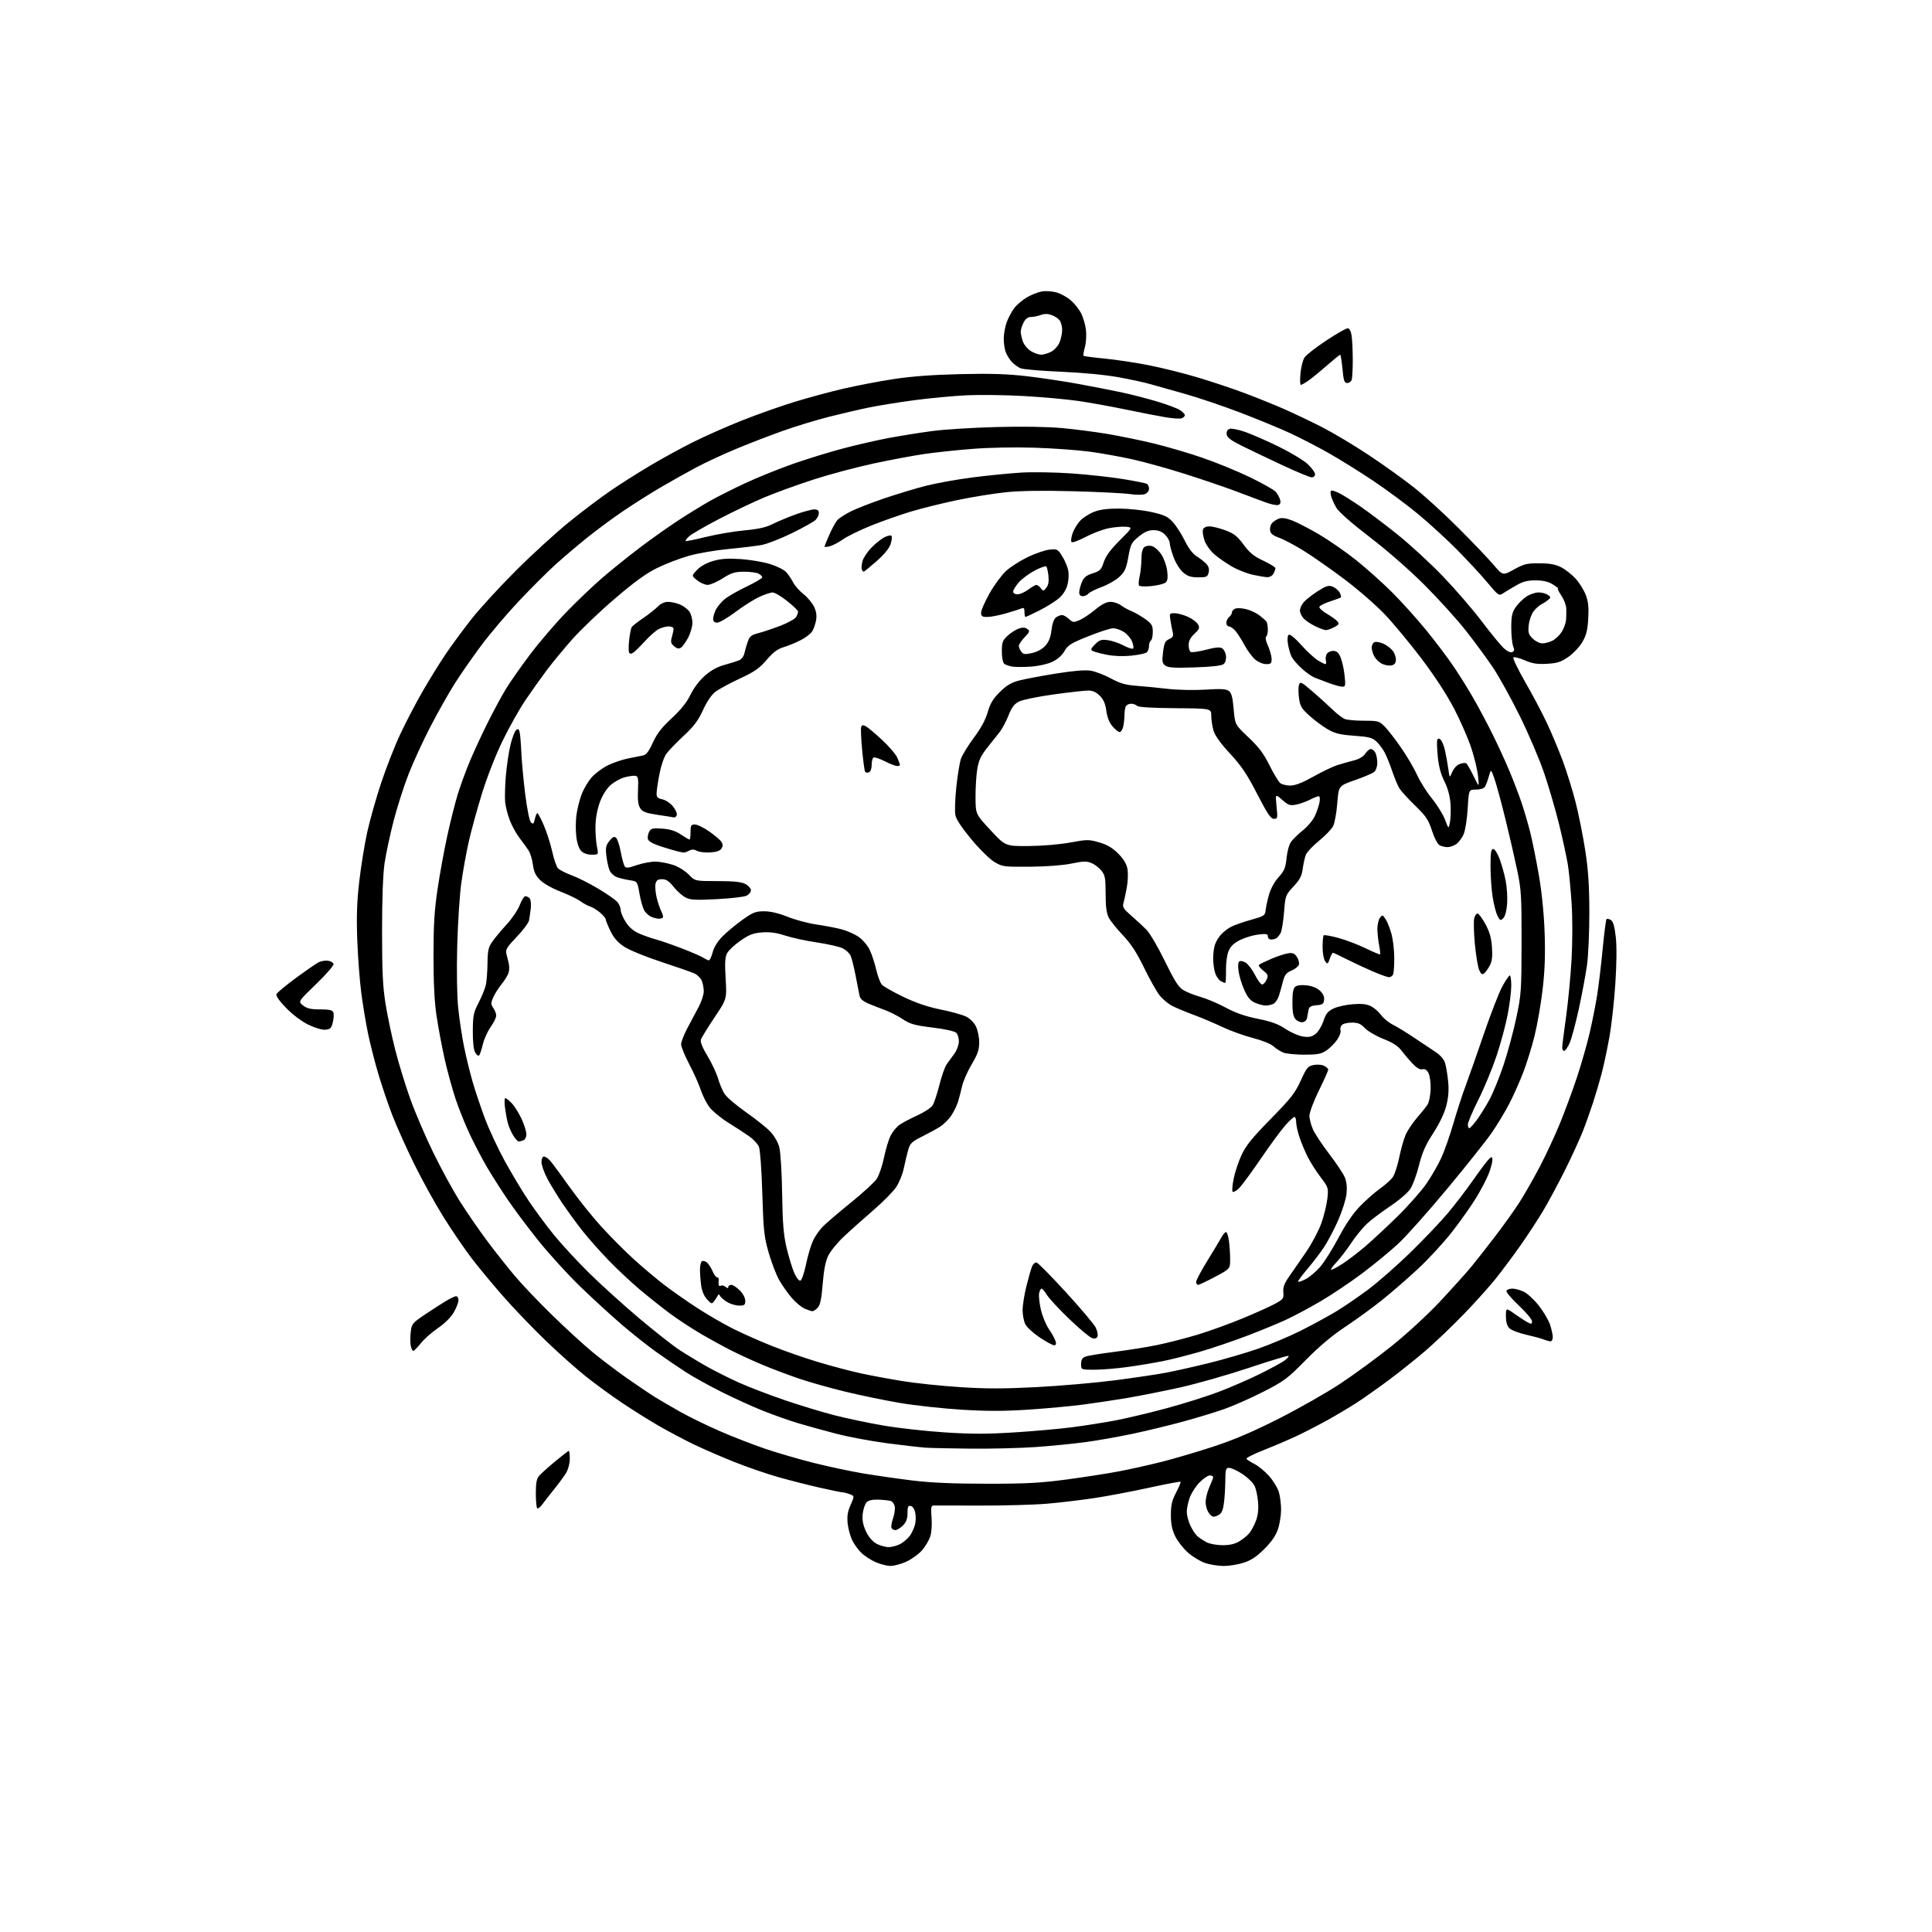 <?xml version="1.0" encoding="UTF-8" standalone="no"?>
<svg 
  version="1.1" 
  xmlns="http://www.w3.org/2000/svg" 
  xmlns:xlink="http://www.w3.org/1999/xlink" 
  xmlns:svg="http://www.w3.org/2000/svg"
  xmlns:rdf="http://www.w3.org/1999/02/22-rdf-syntax-ns#"
  xmlns:cc="http://creativecommons.org/ns#"
  xmlns:dc="http://purl.org/dc/elements/1.1/"
  viewBox="0 0 1024 1024"
  width="1024"
  height="1024"
>
<style>svg {background-color: white; }</style>"
<path stroke="none" fill="black" fill-rule="evenodd" d="M472.00,829.97C470.07,829.96 466.48,829.04 464.00,827.92C461.52,826.80 458.22,824.67 456.66,823.19C455.10,821.71 452.92,818.76 451.82,816.62C450.73,814.49 449.59,810.40 449.29,807.54C448.88,803.58 449.25,801.22 450.84,797.63C452.92,792.92 452.92,792.92 450.40,791.96C449.01,791.43 447.34,791.00 446.68,790.99C446.03,790.99 440.55,789.86 434.50,788.50C428.45,787.13 418.55,784.61 412.50,782.90C406.45,781.18 395.93,777.56 389.12,774.84C382.31,772.13 372.64,767.93 367.62,765.51C362.60,763.08 354.45,758.77 349.50,755.93C344.55,753.08 335.77,747.60 330.00,743.74C324.23,739.88 315.41,733.45 310.41,729.46C305.42,725.47 296.01,717.09 289.52,710.85C283.02,704.61 273.12,694.33 267.51,688.00C261.90,681.67 254.06,672.24 250.08,667.04C246.11,661.84 239.22,651.74 234.79,644.60C230.35,637.45 223.40,624.84 219.34,616.56C215.28,608.28 210.16,596.83 207.95,591.12C205.74,585.41 202.39,575.51 200.50,569.12C198.60,562.73 196.14,553.06 195.03,547.64C193.91,542.21 192.31,532.54 191.47,526.15C190.64,519.75 189.68,507.09 189.35,498.01C188.90,485.69 189.18,477.82 190.43,467.00C191.36,459.02 193.26,447.32 194.65,441.00C196.05,434.68 199.37,422.92 202.04,414.88C204.71,406.84 209.31,395.12 212.28,388.84C215.24,382.56 220.50,372.49 223.98,366.46C227.45,360.43 232.90,351.62 236.09,346.87C239.28,342.13 245.58,333.58 250.09,327.87C254.61,322.17 265.32,310.52 273.90,301.98C282.48,293.44 295.12,281.92 302.00,276.38C308.88,270.83 318.77,263.38 324.00,259.82C329.23,256.26 338.56,250.35 344.74,246.69C350.92,243.03 361.05,237.48 367.24,234.38C373.43,231.27 385.11,226.10 393.19,222.89C401.28,219.69 413.73,215.27 420.87,213.08C428.00,210.89 439.62,207.74 446.67,206.09C453.73,204.44 465.80,202.12 473.50,200.94C483.09,199.47 494.27,198.64 509.00,198.29C525.17,197.92 533.95,198.20 544.41,199.42C552.06,200.32 564.42,202.17 571.86,203.55C579.31,204.92 589.47,206.91 594.45,207.96C599.43,209.02 607.86,211.18 613.19,212.78C618.51,214.38 624.03,216.44 625.44,217.37C626.85,218.29 628.00,219.50 628.00,220.05C628.00,220.61 627.27,221.34 626.37,221.69C625.47,222.03 621.76,221.82 618.12,221.22C614.48,220.62 604.98,218.78 597.00,217.12C589.02,215.47 577.69,213.41 571.80,212.55C565.92,211.68 553.09,210.51 543.30,209.94C533.51,209.36 519.65,209.17 512.50,209.50C505.35,209.84 492.81,211.01 484.63,212.11C476.45,213.20 465.61,214.95 460.55,215.99C455.48,217.03 445.97,219.24 439.42,220.90C432.86,222.55 421.88,225.90 415.00,228.34C408.12,230.78 396.88,235.12 390.00,237.99C383.12,240.85 373.68,245.25 369.00,247.75C364.32,250.26 356.23,254.79 351.00,257.82C345.77,260.86 336.78,266.51 331.01,270.39C325.24,274.27 316.24,280.90 311.01,285.13C305.78,289.35 298.23,295.77 294.22,299.40C290.22,303.02 281.73,311.50 275.35,318.24C268.97,324.98 259.88,335.67 255.16,341.99C250.43,348.31 243.98,357.59 240.83,362.61C237.67,367.63 231.96,377.76 228.14,385.12C224.31,392.48 219.13,403.75 216.61,410.16C214.10,416.57 210.50,427.82 208.60,435.16C206.71,442.50 204.56,452.55 203.83,457.50C202.98,463.25 202.50,476.25 202.50,493.50C202.50,514.85 202.88,522.91 204.34,532.00C205.35,538.33 207.67,549.36 209.50,556.53C211.33,563.70 214.92,575.40 217.48,582.53C220.04,589.66 225.52,602.45 229.66,610.94C233.79,619.44 240.26,631.24 244.02,637.17C247.79,643.10 254.34,652.58 258.58,658.23C262.83,663.88 269.34,672.10 273.06,676.50C276.77,680.90 285.59,690.14 292.66,697.04C299.72,703.94 309.32,712.74 314.00,716.60C318.68,720.46 327.00,726.76 332.50,730.61C338.00,734.45 344.75,738.99 347.50,740.69C350.25,742.39 356.26,745.89 360.86,748.47C365.45,751.05 374.76,755.58 381.53,758.53C388.31,761.49 399.17,765.71 405.67,767.91C412.18,770.12 423.83,773.51 431.57,775.44C439.31,777.38 451.01,779.86 457.57,780.96C464.13,782.05 475.80,783.73 483.50,784.68C493.38,785.89 505.01,786.40 523.00,786.41C543.99,786.43 551.51,786.02 565.50,784.14C574.85,782.89 587.23,780.96 593.00,779.86C598.77,778.77 608.88,776.52 615.45,774.87C622.01,773.22 634.39,769.58 642.95,766.78C654.07,763.13 663.99,758.90 677.76,751.93C688.35,746.56 702.98,738.25 710.26,733.45C717.54,728.65 729.84,719.64 737.60,713.43C745.70,706.93 756.60,696.90 763.24,689.82C769.58,683.04 777.00,674.80 779.73,671.50C782.45,668.20 788.28,660.77 792.69,655.00C797.10,649.23 802.80,641.23 805.36,637.22C807.92,633.22 812.69,624.90 815.94,618.72C819.20,612.55 824.07,602.10 826.77,595.50C829.47,588.90 833.54,577.88 835.82,571.00C838.10,564.12 841.09,553.68 842.47,547.80C843.85,541.91 845.65,532.91 846.47,527.80C847.29,522.68 848.62,511.59 849.43,503.14C850.23,494.69 851.16,487.50 851.49,487.17C851.82,486.84 852.86,487.05 853.80,487.64C855.02,488.41 855.75,490.95 856.39,496.60C856.95,501.60 856.86,510.75 856.15,521.50C855.54,530.85 854.11,543.65 852.97,549.94C851.83,556.24 850.01,564.79 848.92,568.94C847.82,573.10 845.76,580.10 844.32,584.50C842.89,588.90 840.42,595.83 838.82,599.89C837.22,603.95 832.99,613.14 829.43,620.30C825.86,627.46 820.63,637.18 817.80,641.91C814.96,646.63 809.58,654.85 805.84,660.17C802.09,665.49 796.28,673.30 792.92,677.52C789.56,681.75 781.79,690.39 775.66,696.73C769.52,703.06 760.45,711.72 755.50,715.96C750.55,720.21 742.00,727.04 736.50,731.15C731.00,735.25 723.35,740.67 719.50,743.19C715.65,745.71 708.44,750.01 703.48,752.75C698.52,755.50 691.10,759.31 686.98,761.24C682.87,763.17 675.14,766.46 669.81,768.56C664.48,770.66 660.35,772.75 660.63,773.20C660.91,773.66 662.85,774.90 664.95,775.97C667.04,777.04 670.53,779.93 672.70,782.40C674.87,784.86 677.18,788.65 677.82,790.81C678.47,792.97 679.00,797.19 679.00,800.19C679.00,803.19 678.25,807.86 677.32,810.57C676.18,813.94 673.89,817.25 670.07,821.04C665.99,825.10 663.07,827.04 659.14,828.29C656.18,829.23 651.43,830.00 648.56,830.00C645.70,830.00 641.28,829.29 638.73,828.42C636.19,827.56 632.10,825.08 629.64,822.91C627.18,820.75 624.14,816.85 622.88,814.25C621.20,810.79 620.59,807.75 620.59,802.95C620.59,797.72 621.15,795.31 623.36,791.09C624.88,788.18 625.94,785.61 625.71,785.38C625.49,785.15 617.98,786.57 609.04,788.52C600.09,790.48 587.09,792.94 580.14,794.00C573.19,795.05 561.88,796.40 555.00,796.99C548.12,797.58 532.15,798.03 519.50,797.98C506.85,797.94 495.76,797.92 494.87,797.95C493.47,797.99 493.31,798.94 493.74,804.36C494.04,808.12 493.75,812.23 493.02,814.44C492.34,816.49 490.38,819.78 488.65,821.74C486.93,823.71 483.26,826.37 480.51,827.65C477.75,828.93 473.93,829.97 472.00,829.97zM471.00,819.99C472.93,819.99 475.94,819.12 477.70,818.04C479.45,816.97 481.61,815.00 482.48,813.67C483.35,812.34 484.46,809.89 484.93,808.24C485.41,806.58 485.49,803.72 485.11,801.87C484.70,799.86 483.73,798.38 482.71,798.18C481.32,797.91 481.00,798.62 481.00,801.97C481.00,805.01 480.36,806.73 478.55,808.55C477.20,809.90 475.38,811.00 474.51,811.00C473.65,811.00 472.73,810.44 472.48,809.75C472.23,809.06 472.62,806.78 473.36,804.67C474.09,802.57 474.49,799.77 474.24,798.46C473.99,797.14 473.04,795.83 472.14,795.55C471.24,795.26 468.34,794.95 465.70,794.85C462.49,794.73 460.38,795.19 459.34,796.23C458.48,797.09 457.55,799.80 457.28,802.25C456.92,805.43 457.36,808.02 458.82,811.32C460.08,814.18 462.13,816.72 464.18,817.97C466.01,819.08 469.07,819.99 471.00,819.99zM648.00,818.99C651.81,818.99 654.55,818.35 656.90,816.92C658.78,815.78 661.12,813.87 662.12,812.67C663.12,811.48 664.69,808.60 665.59,806.28C666.71,803.44 667.11,800.19 666.81,796.28C666.58,793.10 665.73,789.15 664.93,787.51C664.13,785.86 661.24,783.05 658.50,781.26C655.76,779.47 652.62,778.00 651.51,778.00C649.69,778.00 649.49,778.68 649.43,785.25C649.39,789.24 649.03,794.66 648.61,797.30C648.02,801.10 647.33,802.35 645.31,803.27C643.09,804.28 642.53,804.13 640.88,802.10C639.80,800.76 639.01,798.24 639.02,796.14C639.03,794.14 639.93,790.54 641.02,788.14C642.11,785.74 643.00,783.38 643.00,782.89C643.00,782.40 642.19,782.00 641.20,782.00C640.21,782.00 637.76,783.69 635.75,785.75C633.73,787.81 631.39,791.47 630.54,793.88C629.69,796.28 629.01,799.66 629.02,801.38C629.03,803.09 629.87,806.30 630.88,808.50C631.89,810.70 633.57,813.26 634.61,814.18C635.65,815.11 637.85,816.56 639.50,817.42C641.16,818.29 644.96,818.99 648.00,818.99zM287.47,797.31C286.36,798.85 285.12,799.79 284.72,799.39C284.32,798.99 284.00,795.42 284.00,791.44C284.00,786.00 284.43,783.73 285.75,782.21C286.71,781.10 290.52,777.68 294.22,774.60C297.92,771.52 301.18,769.00 301.47,769.00C301.76,769.00 302.00,770.91 302.00,773.25C301.99,775.71 301.16,778.86 300.02,780.73C298.94,782.51 296.12,786.34 293.77,789.23C291.42,792.13 288.59,795.76 287.47,797.31zM514.81,767.82C504.19,767.72 493.25,767.48 490.50,767.29C487.75,767.10 478.69,766.06 470.36,764.97C462.03,763.89 449.88,761.62 443.36,759.94C436.84,758.25 427.68,755.72 423.00,754.32C418.32,752.91 410.06,749.99 404.62,747.83C399.19,745.68 389.31,741.20 382.68,737.88C376.04,734.56 367.43,729.80 363.55,727.29C359.67,724.79 352.68,720.02 348.00,716.69C343.32,713.36 335.01,706.78 329.52,702.06C324.04,697.35 314.19,688.33 307.64,682.00C301.09,675.67 291.05,664.67 285.34,657.55C279.63,650.43 272.08,640.31 268.55,635.05C265.03,629.80 260.30,622.35 258.04,618.50C255.78,614.65 251.88,607.23 249.37,602.00C246.86,596.77 243.31,588.00 241.48,582.50C239.65,577.00 236.98,567.24 235.56,560.81C234.13,554.37 232.24,544.25 231.36,538.31C230.26,530.98 229.75,520.74 229.76,506.50C229.77,490.10 230.25,482.32 231.95,471.00C233.15,463.02 235.43,450.50 237.03,443.16C238.63,435.82 241.12,425.92 242.56,421.16C244.01,416.40 247.01,408.23 249.22,403.00C251.43,397.77 255.71,388.58 258.72,382.57C261.73,376.55 265.96,368.74 268.11,365.20C270.26,361.66 275.95,353.52 280.76,347.13C285.56,340.73 294.22,330.61 300.00,324.62C305.77,318.64 314.55,310.27 319.50,306.03C324.45,301.78 333.36,294.63 339.30,290.13C345.24,285.63 354.46,279.11 359.80,275.63C365.13,272.16 372.65,267.55 376.50,265.39C380.35,263.23 388.68,259.04 395.00,256.09C401.32,253.14 412.63,248.57 420.11,245.93C427.60,243.29 439.75,239.55 447.11,237.62C454.48,235.68 465.45,233.18 471.50,232.06C477.55,230.94 487.68,229.32 494.00,228.47C500.32,227.62 515.62,226.66 528.00,226.34C541.97,225.97 555.24,226.18 563.00,226.90C569.88,227.53 580.77,228.95 587.22,230.04C593.67,231.14 604.47,233.36 611.22,234.97C617.97,236.59 629.58,239.98 637.00,242.52C644.42,245.05 655.90,249.75 662.50,252.95C669.10,256.15 675.23,259.61 676.13,260.63C677.03,261.66 678.07,263.51 678.45,264.75C678.94,266.36 678.67,267.19 677.52,267.63C676.64,267.97 673.34,267.26 670.20,266.06C667.07,264.86 659.55,262.04 653.50,259.81C647.45,257.57 635.53,253.55 627.02,250.87C618.51,248.19 606.49,244.86 600.32,243.48C594.15,242.10 584.01,240.27 577.80,239.42C571.58,238.57 558.40,237.62 548.50,237.30C537.92,236.96 524.32,237.21 515.50,237.91C507.25,238.56 495.77,239.77 490.00,240.61C484.23,241.45 472.09,243.72 463.03,245.66C453.97,247.60 439.67,251.42 431.26,254.14C422.84,256.87 411.14,261.11 405.25,263.58C399.35,266.05 388.45,271.25 381.02,275.12C373.58,279.00 366.49,283.11 365.25,284.26C364.02,285.40 363.19,286.52 363.41,286.75C363.64,286.97 368.47,286.00 374.16,284.59C379.85,283.18 389.05,281.61 394.60,281.11C402.00,280.43 406.02,279.52 409.60,277.71C412.30,276.36 417.79,274.07 421.81,272.62C425.83,271.18 430.22,270.00 431.56,270.00C433.30,270.00 434.00,270.55 434.00,271.93C434.00,272.99 433.24,274.62 432.30,275.55C431.37,276.49 425.74,279.64 419.80,282.56C413.85,285.47 406.63,288.30 403.74,288.84C400.86,289.37 392.93,290.33 386.12,290.98C379.31,291.62 369.86,293.24 365.12,294.59C360.38,295.93 352.86,298.81 348.41,300.99C342.51,303.87 336.42,308.28 325.85,317.32C317.89,324.12 307.69,333.87 303.19,338.97C298.68,344.07 292.59,351.45 289.67,355.37C286.74,359.29 281.74,366.32 278.56,371.00C275.39,375.68 269.94,385.35 266.46,392.50C262.76,400.08 258.19,411.75 255.48,420.50C252.93,428.75 249.77,440.23 248.47,446.00C247.16,451.77 245.37,461.68 244.50,468.00C243.62,474.32 242.65,489.40 242.33,501.50C241.99,514.78 242.20,527.77 242.86,534.26C243.47,540.18 244.87,549.45 245.97,554.86C247.07,560.26 249.13,568.68 250.55,573.57C251.97,578.46 254.91,587.19 257.08,592.98C259.26,598.77 263.97,608.84 267.54,615.37C271.12,621.89 276.79,631.34 280.15,636.37C283.51,641.39 289.55,649.55 293.56,654.50C297.58,659.45 305.96,668.52 312.18,674.66C318.41,680.79 330.25,691.51 338.49,698.48C346.74,705.44 356.41,713.06 359.99,715.42C363.57,717.77 370.10,721.72 374.50,724.20C378.90,726.68 386.71,730.60 391.87,732.91C397.02,735.21 407.82,739.35 415.87,742.10C423.91,744.85 435.90,748.48 442.50,750.17C449.10,751.85 460.80,754.30 468.50,755.61C476.20,756.93 490.68,758.54 500.67,759.19C514.74,760.12 523.09,760.12 537.67,759.20C548.03,758.55 561.90,757.31 568.50,756.44C575.10,755.58 585.23,753.98 591.00,752.90C596.77,751.81 608.92,748.93 618.00,746.49C627.08,744.06 639.72,740.08 646.09,737.65C652.47,735.22 662.37,730.91 668.09,728.06C673.82,725.22 679.62,722.04 680.99,721.01C682.35,719.98 683.25,718.91 682.97,718.64C682.70,718.37 673.26,721.22 661.99,724.98C650.72,728.74 634.30,733.42 625.50,735.37C616.70,737.32 604.10,739.83 597.50,740.94C590.90,742.06 580.33,743.64 574.00,744.47C567.67,745.30 554.72,746.50 545.22,747.13C532.34,747.99 523.29,748.00 509.72,747.17C499.70,746.56 484.98,744.95 477.00,743.59C469.02,742.24 455.98,739.55 448.00,737.61C440.02,735.68 429.00,732.57 423.50,730.69C418.00,728.81 409.53,725.63 404.68,723.61C399.83,721.60 392.33,718.17 388.01,716.00C383.69,713.83 376.19,709.72 371.33,706.87C366.47,704.01 359.12,699.18 355.00,696.13C350.88,693.07 343.68,687.34 339.00,683.40C334.32,679.45 326.87,672.46 322.44,667.86C318.01,663.26 311.88,656.35 308.83,652.50C305.78,648.65 301.00,642.11 298.21,637.97C295.41,633.83 291.75,627.82 290.06,624.62C288.38,621.42 287.00,617.49 287.00,615.90C287.00,614.16 287.53,613.00 288.33,613.00C289.05,613.00 290.55,614.01 291.64,615.25C292.73,616.49 297.30,622.67 301.79,629.00C306.28,635.33 313.90,644.84 318.73,650.14C323.55,655.44 331.32,663.25 336.00,667.49C340.68,671.74 347.93,677.84 352.11,681.05C356.30,684.26 364.20,689.78 369.67,693.33C375.13,696.88 383.63,701.80 388.55,704.26C393.47,706.73 402.80,710.86 409.27,713.44C415.75,716.03 426.77,719.86 433.77,721.96C440.77,724.07 450.86,726.73 456.20,727.89C461.53,729.04 471.43,730.89 478.20,731.99C484.96,733.10 498.65,734.54 508.61,735.19C522.63,736.11 531.88,736.11 549.61,735.19C562.20,734.53 580.83,732.90 591.02,731.58C601.21,730.25 613.36,728.44 618.02,727.56C622.68,726.68 632.94,724.37 640.81,722.44C648.67,720.50 660.37,717.08 666.81,714.84C673.24,712.60 683.41,708.31 689.42,705.30C695.42,702.28 703.74,697.76 707.92,695.25C712.09,692.74 719.77,687.50 725.00,683.60C730.23,679.71 740.29,670.89 747.37,664.01C754.45,657.13 763.45,647.67 767.38,643.00C771.30,638.33 777.51,630.20 781.17,624.94C784.83,619.69 788.54,614.80 789.41,614.07C790.78,612.94 791.00,613.05 791.00,614.87C791.00,616.03 790.16,619.19 789.13,621.90C788.10,624.60 785.12,630.34 782.51,634.66C779.90,638.97 774.10,647.18 769.63,652.90C765.16,658.63 757.00,667.48 751.50,672.58C746.00,677.68 737.45,685.10 732.50,689.07C727.55,693.04 718.82,699.39 713.10,703.18C706.13,707.80 699.20,713.62 692.10,720.83C682.30,730.78 680.60,732.05 669.50,737.70C662.90,741.06 653.64,745.16 648.93,746.81C644.21,748.47 634.54,751.42 627.43,753.37C620.32,755.33 608.20,758.26 600.50,759.90C592.80,761.53 581.33,763.56 575.00,764.40C568.67,765.24 556.89,766.40 548.81,766.97C540.73,767.53 525.43,767.92 514.81,767.82zM580.25,725.98C573.00,726.00 573.00,726.00 573.00,722.98C573.00,720.78 573.61,719.71 575.25,719.06C576.49,718.56 583.35,717.43 590.50,716.53C597.65,715.64 608.00,713.99 613.50,712.85C619.00,711.72 628.59,709.26 634.80,707.38C641.02,705.50 651.82,701.59 658.80,698.69C665.79,695.80 673.52,692.30 676.00,690.93C680.16,688.62 680.48,688.16 680.19,684.91C679.96,682.20 680.69,680.25 683.37,676.45C685.28,673.73 689.31,667.90 692.32,663.50C695.32,659.10 698.93,652.29 700.33,648.36C701.73,644.44 703.16,638.59 703.52,635.36C704.15,629.63 704.07,629.38 700.00,624.00C697.71,620.98 694.69,616.26 693.28,613.52C691.88,610.78 689.90,606.10 688.87,603.12C687.84,600.13 687.00,596.41 687.00,594.84C687.00,593.28 686.59,592.00 686.08,592.00C685.58,592.00 683.35,594.07 681.12,596.60C678.89,599.13 673.02,607.13 668.08,614.39C663.13,621.64 657.94,628.65 656.54,629.96C655.15,631.27 653.69,632.03 653.31,631.64C652.93,631.26 653.18,628.14 653.87,624.72C654.55,621.30 656.44,615.65 658.04,612.17C660.34,607.21 663.66,603.10 673.44,593.13C684.18,582.21 686.40,579.36 689.41,572.77C692.59,565.78 693.20,565.05 696.34,564.46C698.30,564.10 700.70,564.31 701.89,564.94C703.05,565.56 704.00,566.48 704.00,566.97C704.00,567.47 701.75,572.47 699.00,578.10C696.22,583.77 694.01,589.70 694.02,591.41C694.03,593.11 694.90,596.39 695.95,598.71C697.00,601.02 700.89,606.87 704.58,611.71C708.28,616.54 711.96,622.07 712.76,623.99C713.73,626.30 714.05,629.26 713.69,632.72C713.39,635.60 711.39,641.94 709.25,646.80C707.11,651.66 703.72,658.08 701.73,661.07C699.74,664.05 695.83,669.18 693.05,672.46C690.27,675.73 688.00,678.78 688.00,679.23C688.00,679.67 689.75,679.15 691.89,678.05C694.03,676.96 697.58,673.97 699.78,671.40C701.98,668.83 706.36,661.85 709.52,655.88C713.32,648.71 717.16,643.09 720.88,639.27C723.97,636.10 728.71,631.92 731.42,630.00C734.13,628.08 737.16,625.38 738.16,624.00C739.16,622.62 740.70,617.94 741.59,613.58C742.49,609.22 744.01,603.80 744.99,601.53C745.96,599.26 748.64,595.22 750.95,592.56C753.25,589.90 755.80,586.71 756.61,585.47C757.43,584.21 758.16,580.54 758.26,577.19C758.35,573.79 757.85,570.09 757.11,568.70C756.21,567.03 755.19,566.40 753.91,566.73C752.66,567.06 750.93,566.08 748.76,563.81C746.97,561.93 744.32,558.82 742.87,556.90C740.99,554.40 738.28,552.64 733.29,550.68C729.46,549.18 725.05,546.61 723.48,544.98C721.20,542.60 719.78,542.00 716.44,542.00C714.10,542.00 711.74,542.61 711.11,543.37C710.48,544.13 710.21,545.39 710.51,546.18C710.82,546.97 710.03,549.15 708.76,551.03C707.49,552.91 704.93,555.48 703.08,556.73C700.24,558.64 698.38,559.00 691.42,559.00C686.86,559.00 681.86,558.52 680.32,557.94C678.77,557.35 676.38,555.85 675.00,554.60C673.53,553.27 668.99,551.43 664.00,550.14C659.33,548.93 652.12,546.34 648.00,544.38C643.88,542.42 637.03,539.52 632.78,537.94C628.54,536.37 623.33,534.19 621.20,533.10C619.08,532.02 616.03,529.42 614.43,527.32C612.83,525.22 609.14,518.62 606.24,512.64C602.38,504.71 599.38,500.13 595.10,495.64C591.89,492.26 588.52,488.06 587.63,486.30C586.47,484.02 586.00,480.40 586.00,473.68C586.00,465.54 585.71,463.90 583.83,461.51C582.64,460.00 580.26,458.17 578.55,457.45C575.93,456.36 574.21,456.40 567.96,457.70C563.47,458.63 554.73,459.30 546.00,459.38C532.09,459.49 531.32,459.39 527.12,456.91C524.67,455.46 519.29,450.19 514.89,444.91C509.75,438.74 506.81,434.29 506.36,432.00C505.99,430.07 506.21,423.42 506.86,417.21C507.51,411.00 508.62,404.24 509.32,402.19C510.03,400.14 513.12,395.09 516.19,390.98C519.90,386.02 522.35,381.48 523.49,377.51C524.79,372.93 526.29,370.42 529.86,366.86C533.38,363.34 535.86,361.84 540.01,360.73C543.03,359.93 551.83,358.26 559.57,357.02C568.92,355.52 575.13,355.00 578.07,355.48C580.51,355.87 585.29,357.70 588.70,359.54C593.54,362.17 596.49,363.03 602.20,363.47C606.21,363.77 613.77,364.51 618.98,365.11C624.33,365.72 633.04,365.90 638.98,365.52C647.15,365.00 649.91,365.16 651.33,366.22C652.72,367.26 653.33,369.57 653.87,375.83C654.58,384.08 654.58,384.08 661.70,390.79C667.15,395.93 669.75,399.38 672.82,405.56C675.02,409.99 677.60,414.25 678.54,415.04C679.49,415.82 681.98,416.41 684.09,416.36C686.68,416.29 690.60,414.74 696.18,411.58C700.73,409.00 706.49,406.26 708.97,405.48C711.46,404.71 715.41,403.59 717.75,403.00C720.37,402.34 722.63,400.97 723.62,399.46C724.50,398.11 725.84,397.00 726.58,397.00C727.32,397.00 728.40,397.87 728.96,398.93C729.53,400.00 730.00,402.42 730.00,404.31C730.00,406.28 729.30,408.34 728.36,409.13C727.46,409.88 722.85,411.85 718.11,413.50C709.50,416.50 709.50,416.50 708.79,425.72C708.40,430.79 707.40,436.26 706.57,437.87C705.74,439.48 702.38,442.98 699.10,445.65C695.83,448.32 692.70,451.62 692.15,453.00C691.60,454.38 690.85,457.70 690.49,460.38C689.97,464.26 688.96,466.21 685.56,469.88C681.36,474.41 681.26,474.67 680.57,483.44C680.18,488.36 679.38,493.31 678.78,494.44C678.19,495.57 677.21,496.83 676.60,497.23C676.00,497.64 674.71,497.98 673.75,497.98C672.79,497.99 672.00,497.26 672.00,496.36C672.00,494.98 671.21,494.82 666.94,495.32C664.16,495.65 659.81,496.95 657.29,498.21C654.04,499.83 652.26,501.52 651.20,504.00C650.32,506.06 649.74,510.27 649.80,514.25C649.85,517.96 649.67,521.00 649.38,521.00C649.10,521.00 648.05,520.56 647.04,520.02C646.03,519.48 644.71,517.62 644.11,515.87C643.50,514.13 643.00,510.55 643.00,507.92C643.00,505.28 643.48,501.86 644.07,500.32C644.65,498.77 646.12,496.44 647.32,495.15C648.52,493.87 650.85,492.10 652.50,491.22C654.15,490.35 658.88,488.69 663.00,487.54C670.03,485.57 670.52,485.25 670.80,482.47C670.96,480.84 671.77,477.12 672.59,474.21C673.49,471.03 675.51,467.33 677.67,464.94C680.72,461.57 681.36,460.02 681.91,454.72C682.29,450.99 683.32,447.45 684.45,445.95C685.50,444.57 688.31,441.88 690.70,439.97C693.09,438.06 695.89,434.70 696.91,432.50C697.94,430.30 699.04,427.04 699.37,425.25C699.71,423.33 699.53,422.00 698.94,422.00C698.38,422.00 696.23,422.86 694.16,423.92C692.10,424.97 688.80,426.13 686.84,426.50C683.74,427.08 682.77,426.74 679.59,423.95C675.92,420.72 675.92,420.72 676.60,427.36C677.24,433.64 677.16,434.00 675.20,434.00C673.54,434.00 671.74,431.33 666.34,420.83C660.94,410.34 658.02,405.99 651.98,399.48C647.03,394.13 643.99,389.92 643.20,387.29C642.54,385.08 642.00,381.52 642.00,379.38C642.00,375.50 642.00,375.50 622.90,375.36C610.47,375.26 603.43,374.83 602.71,374.11C602.10,373.50 600.61,373.00 599.41,373.00C598.20,373.00 596.94,373.71 596.61,374.58C596.27,375.45 596.00,377.42 596.00,378.96C596.00,380.49 595.72,383.16 595.38,384.88C595.03,386.59 594.17,388.00 593.46,388.00C592.76,388.00 591.03,386.63 589.62,384.96C587.95,382.98 586.82,380.10 586.37,376.72C585.87,372.97 584.91,370.76 582.92,368.76C580.99,366.84 579.13,366.00 576.78,366.00C574.93,366.00 566.68,366.93 558.46,368.06C550.23,369.19 541.99,370.88 540.15,371.81C537.57,373.11 536.26,374.84 534.49,379.30C533.22,382.48 531.13,386.40 529.84,388.00C528.55,389.61 525.57,393.36 523.22,396.35C519.88,400.58 518.72,403.07 517.97,407.64C517.44,410.86 517.03,417.55 517.05,422.50C517.09,431.50 517.09,431.50 524.99,440.00C532.88,448.50 532.88,448.50 545.19,448.42C552.28,448.37 561.60,447.58 567.15,446.57C576.26,444.90 577.13,444.89 582.62,446.49C586.82,447.71 589.62,449.36 592.64,452.38C595.52,455.25 597.06,457.81 597.57,460.53C597.99,462.74 597.83,467.16 597.21,470.50C596.60,473.80 595.80,477.54 595.42,478.81C594.85,480.73 595.57,481.84 599.57,485.31C602.23,487.62 605.86,490.96 607.63,492.75C609.41,494.53 613.80,502.02 617.39,509.39C622.57,520.00 624.61,523.21 627.21,524.78C629.02,525.88 633.20,527.53 636.50,528.46C639.80,529.39 645.75,531.93 649.73,534.09C654.79,536.85 659.85,538.61 666.59,539.97C673.85,541.43 677.48,542.75 681.36,545.35C684.19,547.25 688.36,549.06 690.63,549.39C693.85,549.85 695.31,549.55 697.30,547.98C698.70,546.88 700.57,543.81 701.45,541.16C702.73,537.29 703.77,536.00 706.77,534.54C708.82,533.55 713.45,532.52 717.07,532.25C721.91,531.89 724.45,532.18 726.74,533.36C728.44,534.25 730.82,536.34 732.01,538.01C733.20,539.68 736.04,542.00 738.33,543.16C740.63,544.32 745.65,547.39 749.50,549.99C753.35,552.58 758.39,555.94 760.71,557.46C763.36,559.19 765.28,561.38 765.90,563.36C766.44,565.09 767.18,569.46 767.54,573.09C768.01,577.78 767.73,581.51 766.57,586.05C765.53,590.08 762.98,595.44 759.61,600.64C755.52,606.95 753.77,610.92 752.08,617.68C750.88,622.53 748.81,628.14 747.49,630.15C746.16,632.20 741.43,636.25 736.80,639.33C732.23,642.37 726.67,646.57 724.43,648.68C722.20,650.78 718.42,655.42 716.05,659.00C713.67,662.58 710.12,667.19 708.16,669.25C706.20,671.31 705.06,673.00 705.63,673.00C706.19,673.00 708.87,671.57 711.58,669.81C714.29,668.06 719.42,664.16 723.00,661.14C726.58,658.13 734.38,650.90 740.34,645.08C746.30,639.26 753.41,631.21 756.15,627.20C758.89,623.18 762.46,616.93 764.09,613.30C765.72,609.67 768.57,601.48 770.43,595.10C772.28,588.72 775.23,579.67 776.99,575.00C778.74,570.33 783.09,557.95 786.65,547.50C790.22,537.05 794.56,525.92 796.30,522.75C798.04,519.59 799.81,517.00 800.23,517.00C800.65,517.00 801.00,519.46 801.00,522.46C801.00,525.47 800.13,532.42 799.07,537.91C798.00,543.39 795.34,553.24 793.15,559.79C790.96,566.33 786.66,576.70 783.59,582.83C780.51,588.95 778.00,594.87 778.00,595.98C778.00,597.09 778.34,597.99 778.75,597.97C779.16,597.95 780.92,596.04 782.65,593.72C784.38,591.40 787.40,586.58 789.35,583.00C791.31,579.42 794.71,571.10 796.91,564.50C799.11,557.90 802.15,546.65 803.66,539.50C806.28,527.18 806.43,525.09 806.46,499.50C806.50,475.12 806.28,471.43 804.20,461.50C802.94,455.45 800.15,443.30 797.99,434.50C795.84,425.70 793.22,416.02 792.17,413.00C790.26,407.50 790.26,407.50 789.13,411.50C788.51,413.70 787.57,416.18 787.04,417.00C786.46,417.90 784.55,418.50 782.29,418.50C778.50,418.50 778.50,418.50 777.91,428.50C777.59,434.02 776.63,440.12 775.77,442.12C774.91,444.11 773.16,446.47 771.88,447.37C770.60,448.27 768.50,449.00 767.21,449.00C765.92,449.00 764.04,448.55 763.02,448.01C761.96,447.44 760.23,444.12 758.97,440.26C757.08,434.46 755.82,432.58 750.06,427.00C746.37,423.43 742.62,419.31 741.72,417.86C740.83,416.40 739.14,412.38 737.98,408.93C736.81,405.47 735.03,401.04 734.03,399.07C733.02,397.11 731.02,394.40 729.58,393.06C727.35,390.98 725.62,390.53 717.74,389.96C710.29,389.42 707.58,388.76 703.78,386.58C701.19,385.09 696.85,381.87 694.13,379.42C689.85,375.58 689.09,374.32 688.51,370.05C688.13,367.34 688.13,364.18 688.49,363.03C689.11,361.09 689.61,361.33 695.33,366.20C698.72,369.10 703.52,373.44 706.00,375.84C708.48,378.25 711.54,380.62 712.82,381.11C714.09,381.60 718.67,382.00 722.99,382.00C730.41,382.00 731.02,382.17 733.88,385.04C735.55,386.71 739.47,391.77 742.60,396.29C745.72,400.80 749.55,407.32 751.10,410.76C752.65,414.20 756.20,419.83 758.98,423.26C761.76,426.69 764.88,431.75 765.92,434.50C767.80,439.50 767.80,439.50 768.53,435.65C768.93,433.54 769.04,429.03 768.76,425.63C768.45,421.69 767.28,417.51 765.54,414.07C763.69,410.43 762.57,406.23 762.06,401.09C761.65,396.92 761.52,392.93 761.77,392.22C762.11,391.30 762.59,391.24 763.53,392.02C764.24,392.62 765.30,395.21 765.88,397.80C766.46,400.38 767.25,404.75 767.63,407.50C768.33,412.50 768.33,412.50 769.68,409.22C770.44,407.36 772.15,405.52 773.60,404.96C775.01,404.43 776.58,404.24 777.09,404.56C777.60,404.87 779.37,407.91 781.02,411.31C784.03,417.50 784.03,417.50 783.41,411.50C783.08,408.20 781.47,401.46 779.84,396.52C778.22,391.59 774.16,382.28 770.83,375.84C767.05,368.52 760.61,358.59 753.64,349.37C747.51,341.25 738.68,330.59 734.02,325.68C729.35,320.77 719.68,312.35 712.52,306.98C705.36,301.60 695.67,294.83 691.00,291.93C686.33,289.02 680.48,285.92 678.00,285.03C674.71,283.85 673.41,282.81 673.17,281.15C672.99,279.91 673.43,278.19 674.13,277.34C674.84,276.49 676.46,275.40 677.74,274.91C679.35,274.30 681.50,274.58 684.85,275.85C687.48,276.85 693.98,280.22 699.28,283.34C704.58,286.47 713.33,292.53 718.71,296.83C724.09,301.13 732.62,308.74 737.66,313.76C742.70,318.77 750.96,327.94 756.01,334.13C761.07,340.31 767.77,349.23 770.91,353.94C774.05,358.65 778.68,366.10 781.18,370.50C783.69,374.90 788.00,383.00 790.75,388.50C793.50,394.00 797.56,402.77 799.76,408.00C801.96,413.23 804.91,420.88 806.31,425.00C807.71,429.12 809.81,436.26 810.98,440.85C812.14,445.45 814.23,455.80 815.62,463.85C817.23,473.19 818.34,484.30 818.69,494.50C819.09,505.99 818.79,514.41 817.63,524.34C816.74,531.95 814.85,542.93 813.42,548.73C812.00,554.53 809.29,563.32 807.40,568.26C805.51,573.21 802.14,580.76 799.92,585.04C797.69,589.32 793.53,596.21 790.68,600.35C787.83,604.48 777.28,617.76 767.22,629.86C757.17,641.95 745.49,655.08 741.27,659.02C737.05,662.97 728.39,670.10 722.04,674.87C715.70,679.64 705.62,686.39 699.66,689.87C693.70,693.35 685.37,697.78 681.16,699.71C676.95,701.64 667.65,705.45 660.50,708.17C653.35,710.89 642.33,714.61 636.00,716.45C629.67,718.28 620.90,720.51 616.50,721.39C612.10,722.28 603.77,723.67 598.00,724.48C592.23,725.30 584.24,725.97 580.25,725.98zM219.03,716.00C218.59,716.00 217.99,714.76 217.70,713.25C217.41,711.74 217.40,708.47 217.70,705.98C218.19,701.73 218.60,701.21 224.86,696.98C228.51,694.52 233.53,691.27 236.00,689.77C238.47,688.26 241.06,687.03 241.75,687.02C242.44,687.01 243.00,687.97 243.00,689.16C243.00,690.35 241.86,693.27 240.47,695.65C238.94,698.25 235.61,701.55 232.08,703.94C228.87,706.13 224.80,709.73 223.03,711.96C221.27,714.18 219.47,716.00 219.03,716.00zM558.68,713.00C557.88,713.00 554.46,711.15 551.09,708.90C547.71,706.64 544.28,703.52 543.47,701.95C542.66,700.38 542.00,697.01 542.00,694.47C542.00,691.92 542.91,686.16 544.02,681.67C545.14,677.17 546.49,672.46 547.03,671.18C547.58,669.90 548.66,669.00 549.44,669.18C550.22,669.36 557.24,676.48 565.04,685.00C572.85,693.52 579.92,701.92 580.76,703.66C581.60,705.40 582.02,707.50 581.70,708.33C581.32,709.32 580.37,709.65 578.93,709.27C577.72,708.96 572.30,704.44 566.88,699.24C561.46,694.04 556.09,688.26 554.93,686.39C553.78,684.53 552.48,683.00 552.04,683.00C551.59,683.00 551.02,684.13 550.75,685.51C550.49,686.89 550.91,690.78 551.69,694.16C552.47,697.54 554.37,702.14 555.92,704.40C557.46,706.65 559.04,709.51 559.43,710.75C559.94,712.37 559.73,713.00 558.68,713.00zM821.75,710.94C821.06,710.90 819.42,710.44 818.11,709.92C816.79,709.39 812.58,708.25 808.75,707.38C804.93,706.51 800.98,704.98 799.98,703.98C798.76,702.76 798.17,700.68 798.17,697.64C798.17,693.12 798.17,693.12 802.83,696.43C805.40,698.25 808.51,700.26 809.75,700.90C811.68,701.90 812.00,701.82 812.00,700.29C812.00,699.31 808.80,695.50 804.89,691.83C800.96,688.14 798.08,684.68 798.45,684.08C798.82,683.49 800.26,683.00 801.66,683.00C803.05,683.00 805.74,683.73 807.61,684.62C809.49,685.51 813.04,688.78 815.50,691.87C817.96,694.97 820.65,699.49 821.49,701.93C822.32,704.36 823.00,707.40 823.00,708.68C823.00,709.96 822.44,710.97 821.75,710.94zM430.60,694.96C429.99,694.94 428.12,694.32 426.44,693.59C424.75,692.85 421.68,690.28 419.62,687.88C417.56,685.47 414.58,681.25 413.01,678.50C411.44,675.75 408.93,669.23 407.43,664.00C404.98,655.45 404.64,652.30 404.04,632.50C403.65,619.72 402.89,609.36 402.23,607.78C401.59,606.29 399.30,603.81 397.12,602.28C394.95,600.75 389.92,597.48 385.94,595.00C381.97,592.52 377.46,588.78 375.91,586.68C374.37,584.58 372.35,580.53 371.42,577.68C370.49,574.83 367.77,568.74 365.37,564.15C362.97,559.56 361.00,554.78 361.00,553.52C361.00,552.27 362.51,548.37 364.36,544.87C366.20,541.37 368.90,536.29 370.36,533.58C371.81,530.87 373.00,527.18 373.00,525.38C373.00,523.57 372.50,521.00 371.89,519.66C371.28,518.32 369.59,516.67 368.14,515.99C366.69,515.31 358.75,512.54 350.50,509.83C341.92,507.01 333.45,503.53 330.72,501.70C327.29,499.41 325.24,497.03 323.47,493.31C322.11,490.46 321.00,487.69 321.00,487.15C321.00,486.62 319.65,485.04 318.01,483.66C316.36,482.27 314.00,480.83 312.76,480.45C311.51,480.08 309.15,478.79 307.50,477.59C305.85,476.39 301.12,474.12 297.00,472.53C292.74,470.90 288.12,468.28 286.31,466.48C283.88,464.07 282.95,462.09 282.44,458.23C282.07,455.43 281.03,452.05 280.13,450.71C279.23,449.37 277.05,446.36 275.28,444.03C273.51,441.70 271.20,437.47 270.15,434.64C269.09,431.82 268.02,427.63 267.76,425.34C267.50,423.05 267.65,416.75 268.10,411.34C268.56,405.93 269.66,398.48 270.56,394.79C271.46,391.10 272.81,387.57 273.56,386.95C274.63,386.06 275.03,386.32 275.44,388.16C275.73,389.45 276.13,394.32 276.33,399.00C276.53,403.68 277.46,413.57 278.38,421.00C279.38,428.98 280.62,435.05 281.43,435.86C282.58,437.01 282.90,436.74 283.48,434.11C283.85,432.40 284.46,431.00 284.83,431.01C285.20,431.02 286.75,433.96 288.28,437.54C289.82,441.13 291.79,447.31 292.67,451.28C293.54,455.25 294.90,459.24 295.68,460.13C296.46,461.03 299.70,462.72 302.87,463.87C306.05,465.03 312.44,468.24 317.07,471.01C321.71,473.77 326.29,476.98 327.25,478.13C328.21,479.28 329.00,481.21 329.00,482.41C329.00,483.61 330.21,486.47 331.70,488.76C333.54,491.61 335.84,493.54 338.95,494.87C341.45,495.94 345.41,497.32 347.75,497.94C350.08,498.57 356.16,500.67 361.25,502.62C366.34,504.57 371.50,506.80 372.71,507.58C373.93,508.36 375.30,509.00 375.76,509.00C376.21,509.00 377.11,507.05 377.74,504.67C378.48,501.91 380.42,498.82 383.06,496.18C385.34,493.90 390.05,490.00 393.53,487.51C399.07,483.56 400.50,483.00 405.01,483.00C408.37,483.00 412.70,484.01 417.43,485.91C421.42,487.51 428.25,489.34 432.60,489.98C436.94,490.62 442.91,491.75 445.85,492.50C448.78,493.25 452.93,495.07 455.06,496.54C457.19,498.02 459.83,501.09 460.92,503.36C462.02,505.64 463.58,510.36 464.39,513.85C465.21,517.34 466.57,520.97 467.43,521.92C468.29,522.87 473.41,525.77 478.80,528.36C485.50,531.57 491.76,533.69 498.53,535.06C503.99,536.15 510.04,537.83 511.98,538.78C514.03,539.78 516.23,541.96 517.25,544.00C518.21,545.92 519.00,549.72 519.00,552.44C519.00,556.41 518.22,558.70 515.03,564.07C512.85,567.74 510.56,572.94 509.94,575.63C509.33,578.31 508.35,582.08 507.76,584.00C507.17,585.92 505.58,589.19 504.21,591.25C502.85,593.31 500.11,596.01 498.14,597.25C496.16,598.49 491.83,600.85 488.52,602.50C483.25,605.13 482.36,606.00 481.35,609.50C480.72,611.70 479.69,616.04 479.05,619.15C478.42,622.26 476.60,626.76 475.02,629.15C473.43,631.54 467.95,637.10 462.83,641.50C457.71,645.90 450.71,652.15 447.28,655.39C443.85,658.62 440.11,663.20 438.97,665.56C437.55,668.50 436.63,673.17 436.05,680.48C435.42,688.34 434.74,691.64 433.44,693.06C432.48,694.13 431.20,694.98 430.60,694.96zM391.75,692.00C389.96,691.99 387.09,691.13 385.36,690.08C383.63,689.03 381.95,687.56 381.61,686.83C381.20,685.93 380.83,685.86 380.46,686.61C380.17,687.22 379.33,688.54 378.59,689.55C377.32,691.28 377.13,691.24 374.76,688.69C373.20,687.01 372.03,684.26 371.64,681.36C371.29,678.81 371.00,675.01 371.00,672.92C371.00,670.83 371.47,668.83 372.04,668.47C372.62,668.12 373.81,668.43 374.70,669.16C375.58,669.90 376.92,671.96 377.67,673.75C378.42,675.54 379.49,677.00 380.06,677.00C380.62,677.00 381.01,677.56 380.93,678.25C380.84,678.94 380.82,680.09 380.88,680.81C380.95,681.53 381.47,681.83 382.04,681.47C382.62,681.12 383.74,681.37 384.54,682.04C385.57,682.89 386.00,682.91 386.00,682.12C386.00,681.51 386.71,681.00 387.58,681.00C388.44,681.00 390.47,682.32 392.08,683.92C393.80,685.64 395.00,687.91 395.00,689.42C395.00,691.66 394.58,692.00 391.75,692.00zM635.00,681.00C634.45,681.00 634.00,680.29 634.00,679.41C634.00,678.54 636.59,673.64 639.75,668.53C642.91,663.41 646.27,657.83 647.20,656.11C648.14,654.40 649.32,653.00 649.82,653.00C650.32,653.00 651.01,655.09 651.36,657.64C651.71,660.19 652.00,664.58 652.00,667.39C652.00,672.51 652.00,672.51 644.00,676.75C639.60,679.09 635.55,681.00 635.00,681.00zM424.23,678.76C424.93,678.52 426.26,674.68 427.19,670.20C428.11,665.73 429.75,660.15 430.81,657.79C431.88,655.43 434.27,651.97 436.12,650.09C437.98,648.22 444.68,642.50 451.00,637.39C457.32,632.28 463.49,626.62 464.70,624.80C465.91,622.99 467.63,617.92 468.53,613.55C469.43,609.18 471.02,603.93 472.06,601.88C473.10,599.84 475.20,597.28 476.73,596.20C478.25,595.12 482.50,592.88 486.16,591.22C489.82,589.56 493.49,587.15 494.31,585.85C495.13,584.56 496.75,579.67 497.91,575.00C499.07,570.33 500.83,565.38 501.82,564.00C502.82,562.62 504.64,560.11 505.88,558.42C507.11,556.73 508.17,553.89 508.22,552.11C508.27,550.33 507.66,548.23 506.86,547.44C505.99,546.56 501.02,545.45 494.25,544.62C484.75,543.45 482.39,542.78 478.43,540.16C475.87,538.47 471.69,536.32 469.14,535.39C466.59,534.46 462.60,532.90 460.29,531.92C457.44,530.72 455.92,529.39 455.59,527.82C455.32,526.55 454.38,521.77 453.51,517.21C452.64,512.66 451.43,507.84 450.82,506.51C450.22,505.18 448.28,503.41 446.51,502.57C444.74,501.73 438.62,500.35 432.90,499.50C427.18,498.65 419.64,497.02 416.15,495.87C411.64,494.38 408.13,493.89 404.01,494.19C399.28,494.53 397.15,495.34 392.51,498.54C389.38,500.70 386.17,503.70 385.39,505.22C384.28,507.36 384.11,510.38 384.60,518.74C385.25,529.50 385.25,529.50 378.67,539.31C375.06,544.70 371.83,549.97 371.49,551.02C371.10,552.26 372.31,555.29 374.99,559.71C377.24,563.45 379.74,568.75 380.54,571.50C381.35,574.25 382.87,577.92 383.93,579.65C384.98,581.38 390.04,585.73 395.17,589.32C400.30,592.91 406.15,597.57 408.17,599.67C410.35,601.95 412.32,605.32 413.03,608.00C413.71,610.54 414.37,621.29 414.55,632.64C414.81,648.73 415.29,654.54 416.95,661.53C418.09,666.34 419.91,672.28 421.00,674.73C422.15,677.33 423.49,679.00 424.23,678.76zM274.90,605.00C274.39,605.00 273.07,603.54 271.97,601.75C270.87,599.96 269.58,596.92 269.09,595.00C268.60,593.08 267.94,589.36 267.62,586.75C267.30,584.14 267.40,582.00 267.83,582.00C268.27,582.00 269.81,583.24 271.25,584.75C272.69,586.26 275.02,589.98 276.43,593.00C277.83,596.02 278.98,599.69 278.99,601.14C279.00,602.64 278.31,604.05 277.42,604.39C276.55,604.73 275.42,605.00 274.90,605.00zM253.96,559.36C253.53,559.83 252.59,559.15 251.86,557.86C251.01,556.35 250.56,552.22 250.60,546.38C250.66,538.23 250.99,536.62 253.71,531.38C255.38,528.14 257.10,523.92 257.52,522.00C257.94,520.08 258.33,514.90 258.39,510.50C258.48,503.69 258.87,501.98 260.99,499.00C262.35,497.07 265.77,492.99 268.59,489.92C271.40,486.85 274.51,482.24 275.49,479.67C276.47,477.10 277.80,475.00 278.44,475.00C279.08,475.00 280.09,475.49 280.69,476.09C281.30,476.70 281.58,479.04 281.33,481.34C281.08,483.63 280.65,486.58 280.38,487.89C280.11,489.21 277.16,493.13 273.82,496.61C268.72,501.92 267.85,503.33 268.38,505.46C268.72,506.86 269.28,509.12 269.61,510.48C269.95,511.85 269.96,514.02 269.64,515.32C269.31,516.61 267.63,519.43 265.89,521.58C264.16,523.74 262.11,526.98 261.34,528.79C260.12,531.66 260.14,532.36 261.47,534.26C262.31,535.46 263.00,537.28 263.00,538.31C263.00,539.33 261.67,542.05 260.05,544.34C258.43,546.63 256.57,550.75 255.91,553.50C255.26,556.25 254.38,558.89 253.96,559.36zM829.06,557.00C828.48,557.00 828.00,556.20 828.00,555.22C828.00,554.25 828.91,546.99 830.02,539.10C831.13,531.21 832.45,517.50 832.95,508.63C833.48,499.31 833.50,486.80 833.00,479.00C832.53,471.57 831.64,462.35 831.03,458.50C830.42,454.65 828.35,445.08 826.43,437.22C824.50,429.37 820.90,417.00 818.42,409.72C815.94,402.45 810.13,388.85 805.52,379.50C800.91,370.15 794.52,358.60 791.32,353.83C788.12,349.06 781.67,340.29 777.00,334.34C772.33,328.39 762.41,317.44 754.97,310.01C746.97,302.01 735.13,291.67 725.97,284.66C716.48,277.39 709.66,271.40 708.32,269.16C707.11,267.15 705.83,264.26 705.46,262.75C705.01,260.94 705.18,260.00 705.94,260.00C706.58,260.00 708.54,260.73 710.30,261.63C712.06,262.53 716.90,265.60 721.06,268.44C725.21,271.29 734.04,277.97 740.67,283.27C747.30,288.58 758.12,298.55 764.73,305.42C771.33,312.29 780.58,323.00 785.28,329.21C789.98,335.42 795.18,341.80 796.85,343.38C798.68,345.11 800.50,346.02 801.43,345.67C802.65,345.20 802.77,344.53 801.99,342.47C801.44,341.04 801.00,336.59 801.00,332.58C801.00,326.66 801.43,324.66 803.27,321.92C804.52,320.07 807.07,317.52 808.92,316.27C810.78,315.02 813.72,314.00 815.46,314.00C817.20,314.00 819.42,314.59 820.40,315.30C822.07,316.53 822.08,316.69 820.48,318.01C819.55,318.79 817.87,319.89 816.74,320.46C815.61,321.03 813.81,322.69 812.74,324.14C811.66,325.59 810.55,328.81 810.27,331.31C809.83,335.23 810.11,336.20 812.33,338.42C813.78,339.87 816.05,341.00 817.50,341.00C818.93,341.00 821.38,340.34 822.95,339.52C824.52,338.71 826.71,336.58 827.82,334.77C828.92,332.97 829.93,330.15 830.06,328.50C830.19,326.85 830.23,324.10 830.15,322.39C830.07,320.68 828.89,317.64 827.53,315.64C826.17,313.64 825.38,311.99 825.78,311.98C826.18,311.97 824.99,311.00 823.15,309.82C820.80,308.31 818.13,307.66 814.15,307.61C809.86,307.55 807.42,308.15 804.00,310.07C801.52,311.46 798.35,313.36 796.95,314.28C794.41,315.96 794.41,315.96 788.13,308.50C784.67,304.39 777.49,296.64 772.16,291.27C766.83,285.89 757.61,277.45 751.66,272.51C745.71,267.56 734.91,259.56 727.67,254.73C720.43,249.89 709.77,243.27 703.99,240.01C698.22,236.76 689.22,232.10 683.99,229.67C678.77,227.24 666.85,222.32 657.50,218.74C648.15,215.16 634.65,210.60 627.50,208.61C620.35,206.63 612.25,204.34 609.50,203.54C606.75,202.74 599.33,201.13 593.00,199.97C585.99,198.68 574.07,197.54 562.50,197.04C552.05,196.59 542.38,195.77 541.00,195.22C539.62,194.67 537.52,193.15 536.32,191.86C535.12,190.56 533.65,188.23 533.07,186.68C532.48,185.14 532.00,181.93 532.00,179.56C532.00,177.19 532.68,173.31 533.52,170.94C534.36,168.58 536.17,165.15 537.55,163.34C538.94,161.53 541.97,158.94 544.28,157.60C546.60,156.25 550.12,154.85 552.09,154.49C554.07,154.13 557.56,154.34 559.85,154.96C562.15,155.58 565.62,157.49 567.57,159.20C569.52,160.91 571.97,163.98 573.01,166.01C574.04,168.05 575.19,171.92 575.55,174.63C575.92,177.45 575.70,181.40 575.03,183.88C574.39,186.26 574.05,188.38 574.27,188.60C574.49,188.82 579.58,189.48 585.58,190.06C591.59,190.65 602.12,192.24 609.00,193.60C615.88,194.95 627.52,197.87 634.88,200.07C642.24,202.27 653.49,206.03 659.88,208.43C666.27,210.83 675.77,214.68 681.00,216.98C686.23,219.29 695.23,223.59 701.00,226.55C706.77,229.50 717.80,236.10 725.50,241.21C733.20,246.32 744.00,254.06 749.50,258.42C755.00,262.77 765.61,272.44 773.07,279.92C780.53,287.39 788.86,296.11 791.57,299.30C796.50,305.11 796.50,305.11 802.50,301.80C807.83,298.87 809.33,298.51 816.00,298.56C821.61,298.60 824.53,299.15 827.57,300.74C829.81,301.90 833.23,304.62 835.18,306.77C837.12,308.93 839.51,312.78 840.49,315.33C841.83,318.85 842.15,321.86 841.80,327.85C841.44,334.07 840.78,336.70 838.65,340.33C837.17,342.87 833.83,346.40 831.23,348.19C827.32,350.89 825.36,351.52 819.92,351.83C814.77,352.12 812.24,351.73 808.24,350.01C805.42,348.80 802.69,348.07 802.16,348.40C801.63,348.73 804.38,354.51 808.26,361.25C812.13,367.99 817.33,377.77 819.79,383.00C822.25,388.23 826.03,397.23 828.19,403.00C830.34,408.77 833.43,418.68 835.05,425.00C836.67,431.32 838.98,442.80 840.17,450.50C841.82,461.12 842.36,469.09 842.38,483.50C842.40,493.95 841.85,506.55 841.15,511.50C840.46,516.45 838.53,526.80 836.86,534.50C835.19,542.20 832.99,550.41 831.97,552.75C830.95,555.09 829.64,557.00 829.06,557.00zM172.50,545.77C170.74,545.93 167.01,544.84 163.50,543.14C159.91,541.39 155.18,537.85 151.71,534.29C148.12,530.61 146.14,527.82 146.51,526.93C146.83,526.14 151.46,522.30 156.80,518.38C162.13,514.47 167.53,510.73 168.80,510.07C170.06,509.41 172.28,509.02 173.72,509.19C175.17,509.36 176.55,510.11 176.79,510.86C177.05,511.64 173.08,516.24 167.60,521.53C157.96,530.83 157.96,530.83 160.62,532.91C162.68,534.53 164.70,535.00 169.67,535.00C174.62,535.00 176.20,535.36 176.68,536.61C177.02,537.50 176.89,539.86 176.40,541.86C175.64,544.94 175.04,545.54 172.50,545.77zM690.43,541.79C689.31,541.96 687.63,541.25 686.69,540.22C685.44,538.83 685.00,536.52 685.00,531.29C685.00,526.23 685.42,523.89 686.51,522.99C687.46,522.20 689.69,521.93 692.57,522.26C695.43,522.58 698.05,523.63 699.61,525.10C701.25,526.64 701.99,528.30 701.80,529.97C701.55,532.11 700.92,532.55 697.75,532.81C694.84,533.05 693.90,533.61 693.54,535.31C693.29,536.51 692.94,538.40 692.78,539.50C692.61,540.62 691.58,541.63 690.43,541.79zM670.82,532.96C669.54,532.94 667.02,532.28 665.21,531.49C662.77,530.43 661.30,528.70 659.53,524.78C658.22,521.88 656.84,517.42 656.48,514.87C656.04,511.81 656.20,510.00 656.95,509.53C657.58,509.14 659.11,509.50 660.36,510.32C661.61,511.13 663.73,513.95 665.08,516.57C666.43,519.20 668.09,521.53 668.76,521.75C669.42,521.97 670.52,520.94 671.20,519.46C672.33,516.98 672.19,516.56 669.51,514.42C667.90,513.14 666.89,511.78 667.27,511.40C667.64,511.02 670.55,509.60 673.73,508.24C676.90,506.88 680.92,505.55 682.66,505.28C685.21,504.89 686.14,505.28 687.43,507.26C688.32,508.61 688.76,510.47 688.40,511.40C688.05,512.32 686.26,513.70 684.44,514.46C681.76,515.58 680.90,516.69 680.00,520.17C679.39,522.55 678.43,525.97 677.86,527.76C677.30,529.55 676.01,531.46 674.99,532.01C673.97,532.55 672.09,532.98 670.82,532.96zM736.14,517.93C735.24,517.90 731.12,516.40 727.00,514.61C722.88,512.81 716.70,509.92 713.28,508.17C709.86,506.43 706.80,505.00 706.48,505.00C706.16,505.00 705.40,506.42 704.80,508.15C703.77,511.10 703.61,511.19 702.35,509.46C701.59,508.43 701.00,505.13 701.00,501.98C701.00,498.87 701.26,496.07 701.58,495.75C701.90,495.43 705.39,496.04 709.33,497.11C713.27,498.18 719.80,500.66 723.82,502.62C727.85,504.58 731.30,506.03 731.49,505.84C731.67,505.65 731.44,503.48 730.96,501.00C730.48,498.52 730.07,494.67 730.04,492.44C730.02,490.21 730.61,487.54 731.36,486.52C732.67,484.74 732.80,484.77 734.44,487.26C735.38,488.70 736.78,492.27 737.56,495.19C738.34,498.11 738.98,503.73 738.99,507.67C738.99,511.61 738.73,515.55 738.39,516.42C738.06,517.29 737.05,517.97 736.14,517.93zM786.72,515.82C785.59,516.75 785.06,516.45 784.04,514.24C783.34,512.73 782.30,506.53 781.72,500.46C781.15,494.39 780.99,488.17 781.38,486.64C781.76,485.11 782.62,484.03 783.29,484.24C783.95,484.46 785.80,487.03 787.39,489.97C789.48,493.82 790.42,497.16 790.77,501.97C791.11,506.80 790.82,509.46 789.69,511.64C788.83,513.29 787.50,515.17 786.72,515.82zM796.77,486.65C795.32,488.11 795.05,488.00 793.70,485.37C792.89,483.79 791.72,479.26 791.11,475.31C790.50,471.35 790.00,464.04 790.00,459.06C790.00,451.88 790.30,450.00 791.43,450.00C792.24,450.00 793.72,452.30 794.84,455.30C795.93,458.21 797.36,463.37 798.03,466.76C798.70,470.15 799.05,475.66 798.81,478.99C798.54,482.71 797.75,485.68 796.77,486.65zM349.08,486.94C348.21,486.90 346.51,486.48 345.31,485.99C344.10,485.50 342.44,484.07 341.62,482.80C340.80,481.54 339.61,477.50 338.97,473.82C337.82,467.15 337.82,467.15 333.66,466.51C331.37,466.16 328.32,465.43 326.88,464.87C325.44,464.32 323.75,462.75 323.13,461.39C322.52,460.04 321.74,456.58 321.40,453.71C320.89,449.29 321.13,448.08 323.00,445.71C324.65,443.62 325.53,443.19 326.50,444.00C327.21,444.59 328.32,447.90 328.97,451.35C329.62,454.81 330.55,458.27 331.03,459.04C331.76,460.23 332.79,460.14 337.68,458.48C340.86,457.40 345.39,456.59 347.75,456.68C350.10,456.77 354.19,457.57 356.84,458.45C359.51,459.33 363.15,461.59 365.02,463.52C368.39,467.00 368.39,467.00 380.25,467.00C388.92,467.00 392.89,467.41 395.05,468.53C396.67,469.36 398.00,470.87 398.00,471.87C398.00,472.86 396.91,474.17 395.58,474.78C394.25,475.39 387.15,476.19 379.79,476.58C368.53,477.16 365.93,477.02 363.32,475.66C361.61,474.78 358.78,472.25 357.02,470.03C354.61,466.99 353.12,466.00 350.94,466.00C348.75,466.00 347.90,466.56 347.47,468.28C347.15,469.54 347.38,472.73 347.97,475.38C348.57,478.03 349.70,481.45 350.49,482.98C351.28,484.50 351.64,486.03 351.29,486.37C350.95,486.72 349.95,486.97 349.08,486.94zM313.63,453.00C311.39,453.00 309.27,452.27 308.08,451.08C306.91,449.91 305.89,447.01 305.47,443.58C305.08,440.51 305.09,435.42 305.49,432.27C305.88,429.11 307.11,424.11 308.22,421.14C309.33,418.17 311.80,414.01 313.71,411.90C315.62,409.79 319.50,406.93 322.34,405.56C325.18,404.18 329.98,402.57 333.00,401.98C336.02,401.39 339.55,400.69 340.83,400.41C342.54,400.05 343.93,398.23 346.02,393.61C348.17,388.88 350.68,385.63 356.00,380.71C360.88,376.18 364.01,372.27 365.97,368.22C367.69,364.68 370.73,360.65 373.58,358.14C376.75,355.35 380.18,353.45 383.91,352.43C386.99,351.58 390.50,350.48 391.72,349.98C392.97,349.47 394.21,347.85 394.54,346.28C394.87,344.75 395.67,341.97 396.32,340.11C397.31,337.26 398.21,336.54 402.00,335.56C404.48,334.92 409.77,333.14 413.76,331.61C417.76,330.07 421.47,327.99 422.01,326.97C422.56,325.96 423.00,324.69 423.00,324.15C423.00,323.61 420.41,321.10 417.25,318.59C414.09,316.07 410.60,314.02 409.50,314.02C408.40,314.02 405.17,315.10 402.33,316.43C399.48,317.75 393.82,321.35 389.74,324.42C385.66,327.49 381.35,330.00 380.16,330.00C378.65,330.00 378.00,329.38 378.00,327.95C378.00,326.82 378.66,324.63 379.46,323.07C380.27,321.51 382.34,319.05 384.06,317.60C385.79,316.15 390.98,313.16 395.60,310.95C400.22,308.75 404.00,306.52 404.00,306.01C404.00,305.49 403.13,304.60 402.07,304.04C401.00,303.47 397.51,303.01 394.32,303.03C389.42,303.05 387.64,303.60 383.05,306.53C380.05,308.44 376.45,310.00 375.05,310.00C373.65,309.99 371.15,308.90 369.50,307.58C366.50,305.16 366.50,305.16 369.47,302.05C371.33,300.10 374.51,298.33 377.95,297.33C382.06,296.13 385.72,295.88 392.48,296.32C397.45,296.65 404.46,297.82 408.06,298.94C411.67,300.05 415.55,301.98 416.69,303.23C417.83,304.48 419.48,306.91 420.35,308.64C421.23,310.37 423.70,313.18 425.85,314.88C428.00,316.59 430.53,319.60 431.47,321.59C432.66,324.09 432.98,326.31 432.52,328.85C432.15,330.86 431.20,333.51 430.41,334.74C429.61,335.98 426.83,338.06 424.23,339.38C421.63,340.70 417.58,342.35 415.23,343.05C412.11,343.98 409.71,345.79 406.31,349.78C402.48,354.26 399.95,356.02 392.12,359.65C386.88,362.08 381.08,365.23 379.22,366.64C377.07,368.29 374.68,371.79 372.60,376.36C370.06,381.92 367.80,384.94 362.36,390.00C358.52,393.57 354.39,397.85 353.19,399.50C351.94,401.21 350.35,405.88 349.50,410.34C348.67,414.65 348.00,419.27 348.00,420.61C348.00,422.52 348.65,423.18 351.02,423.65C352.68,423.99 355.18,425.61 356.57,427.26C357.96,428.91 358.93,430.99 358.74,431.88C358.54,432.77 357.83,433.38 357.16,433.24C356.48,433.10 352.55,432.47 348.40,431.86C342.33,430.95 340.58,430.29 339.35,428.41C338.23,426.71 337.91,424.10 338.15,418.80C338.44,412.64 338.23,411.48 336.82,411.20C335.90,411.03 333.28,411.39 330.99,412.00C328.71,412.62 325.29,414.56 323.41,416.31C321.29,418.27 319.15,421.80 317.82,425.50C316.51,429.16 315.64,434.04 315.60,438.00C315.56,441.57 315.92,446.41 316.39,448.75C317.26,453.00 317.26,453.00 313.63,453.00zM362.32,451.88C361.87,451.82 360.60,451.57 359.50,451.34C358.40,451.10 354.47,449.95 350.76,448.77C346.44,447.41 343.82,446.00 343.46,444.86C343.14,443.88 343.41,442.11 344.04,440.92C345.06,439.02 345.85,438.82 351.01,439.19C355.14,439.49 357.99,440.39 360.89,442.31C363.13,443.79 365.19,445.00 365.48,445.00C365.77,445.00 366.00,443.20 366.00,441.00C366.00,437.48 366.28,437.00 368.33,437.00C369.61,437.00 373.06,438.69 375.99,440.75C378.92,442.81 381.81,445.29 382.40,446.25C383.19,447.51 383.18,448.49 382.39,449.75C381.65,450.94 379.73,451.60 376.45,451.81C373.78,451.98 370.62,451.60 369.43,450.96C367.82,450.10 366.71,450.09 365.19,450.90C364.06,451.50 362.76,451.95 362.32,451.88zM460.53,409.35C459.72,409.66 458.82,409.51 458.51,409.02C458.21,408.53 457.50,403.29 456.94,397.38C456.38,391.47 456.16,386.02 456.45,385.28C456.85,384.23 457.44,384.17 458.99,384.99C460.10,385.59 464.00,388.87 467.65,392.29C471.31,395.70 474.91,399.95 475.65,401.72C476.39,403.49 477.00,405.18 477.00,405.47C477.00,405.76 476.31,406.00 475.47,406.00C474.62,406.00 471.68,404.86 468.93,403.46C466.18,402.07 463.49,401.20 462.96,401.52C462.43,401.85 462.00,403.62 462.00,405.45C462.00,407.46 461.42,409.01 460.53,409.35zM711.39,363.96C710.35,363.94 707.25,363.10 704.50,362.08C701.75,361.06 698.29,359.75 696.80,359.16C695.32,358.57 692.25,356.42 689.99,354.37C687.72,352.32 685.29,349.49 684.57,348.08C683.86,346.66 682.99,343.61 682.64,341.31C682.23,338.64 682.40,336.87 683.12,336.43C683.77,336.03 686.50,338.28 689.63,341.80C692.60,345.13 696.54,348.79 698.38,349.93C700.23,351.07 702.07,352.00 702.48,352.00C702.90,352.00 703.01,351.16 702.75,350.14C702.48,349.12 702.68,347.55 703.18,346.64C703.69,345.74 705.22,345.00 706.60,345.00C708.51,345.00 709.45,345.82 710.57,348.51C711.37,350.43 712.31,354.71 712.66,358.01C713.23,363.45 713.11,364.00 711.39,363.96zM546.43,353.32C542.62,353.59 538.15,353.58 536.50,353.31C534.85,353.04 532.94,352.36 532.25,351.79C531.53,351.19 531.00,348.44 531.00,345.28C531.00,340.48 531.37,339.45 534.00,337.00C535.65,335.46 538.32,333.74 539.92,333.18C542.03,332.44 543.29,332.49 544.48,333.36C545.96,334.45 545.82,334.89 543.06,337.77C541.38,339.54 540.00,341.57 540.00,342.30C540.00,343.02 540.57,344.40 541.28,345.36C542.37,346.86 543.19,346.97 547.03,346.11C549.83,345.48 552.47,344.03 554.09,342.22C555.91,340.19 556.87,337.71 557.32,333.91C557.72,330.54 558.61,328.03 559.67,327.25C560.61,326.56 562.05,326.00 562.88,326.00C563.70,326.00 565.36,326.93 566.57,328.06C568.59,329.97 569.02,330.02 572.13,328.70C573.98,327.92 577.74,325.42 580.48,323.14C583.99,320.23 586.39,319.00 588.60,319.00C590.32,319.00 592.80,319.82 594.12,320.82C595.43,321.82 597.98,323.23 599.79,323.96C601.60,324.68 604.86,326.57 607.04,328.14C610.50,330.65 611.00,331.51 611.00,334.95C611.00,337.11 610.55,339.16 610.00,339.50C609.45,339.84 609.00,341.16 609.00,342.44C609.00,343.71 608.44,345.22 607.75,345.79C607.06,346.36 603.32,347.14 599.44,347.53C595.02,347.96 590.16,347.76 586.44,347.00C583.17,346.33 579.86,345.44 579.09,345.01C577.96,344.40 578.23,343.68 580.41,341.50C582.76,339.15 583.73,338.83 587.19,339.30C589.41,339.60 593.17,340.87 595.56,342.14C597.94,343.40 600.20,344.13 600.58,343.75C600.96,343.37 600.68,341.65 599.96,339.91C599.25,338.18 597.27,335.92 595.58,334.89C593.89,333.85 591.38,333.00 590.00,332.98C588.62,332.97 582.72,334.87 576.89,337.21C567.65,340.91 566.01,341.93 564.18,345.10C562.86,347.41 560.49,349.49 557.72,350.79C555.22,351.97 550.40,353.05 546.43,353.32zM633.23,353.73C622.32,354.10 619.11,353.90 617.61,352.76C615.99,351.52 615.83,350.55 616.44,345.61C617.04,340.83 617.57,339.70 619.66,338.75C621.67,337.83 622.04,337.11 621.56,335.05C621.23,333.65 620.68,330.81 620.35,328.75C619.76,325.14 619.84,325.00 622.62,325.02C624.20,325.03 627.38,325.90 629.67,326.94C631.96,327.98 634.35,329.79 634.98,330.96C635.96,332.79 635.70,333.48 633.06,335.95C630.94,337.92 630.00,339.74 630.00,341.84C630.00,343.51 630.48,345.18 631.07,345.54C631.66,345.91 635.29,345.39 639.13,344.40C644.25,343.07 646.57,342.87 647.81,343.64C648.74,344.23 649.64,346.04 649.80,347.69C649.98,349.49 649.48,351.19 648.53,351.97C647.48,352.84 642.44,353.43 633.23,353.73zM737.00,352.74C735.62,352.87 733.42,352.37 732.11,351.63C730.80,350.89 729.12,349.20 728.40,347.89C727.67,346.58 727.05,344.47 727.04,343.22C727.02,341.96 727.72,340.66 728.59,340.33C729.47,339.99 731.69,340.44 733.54,341.32C735.39,342.20 737.63,344.04 738.53,345.40C739.42,346.77 740.01,348.92 739.83,350.19C739.60,351.82 738.76,352.57 737.00,352.74zM671.08,352.00C669.44,352.00 666.89,350.93 665.28,349.58C663.70,348.25 661.13,344.77 659.56,341.83C658.00,338.90 655.80,335.49 654.68,334.25C653.57,333.01 652.05,332.00 651.33,332.00C650.60,332.00 650.00,331.16 650.00,330.12C650.00,329.09 650.67,327.68 651.50,327.00C652.33,326.32 653.00,325.17 653.00,324.44C653.00,323.72 653.88,322.86 654.95,322.52C656.02,322.18 658.67,322.37 660.82,322.95C662.98,323.53 666.04,325.00 667.62,326.22C669.20,327.44 670.83,328.90 671.23,329.47C671.64,330.03 671.98,331.94 671.98,333.69C671.99,335.45 671.58,337.14 671.06,337.46C670.52,337.80 670.93,339.84 672.04,342.27C673.09,344.60 673.97,347.74 673.98,349.25C674.00,351.63 673.60,352.00 671.08,352.00zM335.86,345.76C334.67,346.63 333.93,346.69 333.47,345.96C333.11,345.37 333.12,342.30 333.48,339.13C333.85,335.96 334.46,332.91 334.83,332.34C335.20,331.78 337.98,329.61 341.00,327.54C344.02,325.46 347.53,322.69 348.79,321.38C350.20,319.91 352.23,319.00 354.07,319.00C355.72,319.00 358.57,319.63 360.40,320.39C362.24,321.16 364.47,322.84 365.37,324.12C366.27,325.40 367.00,328.07 367.00,330.07C367.00,332.06 365.97,335.63 364.72,338.01C363.46,340.38 361.74,342.76 360.89,343.30C359.78,344.00 358.75,343.77 357.28,342.51C355.57,341.04 355.37,340.21 356.11,337.63C356.60,335.91 357.00,333.95 357.00,333.26C357.00,332.57 355.85,332.00 354.45,332.00C353.05,332.00 350.66,332.64 349.15,333.42C347.63,334.21 344.41,337.02 341.99,339.67C339.57,342.33 336.81,345.07 335.86,345.76zM702.80,333.98C702.08,333.97 699.70,333.12 697.50,332.10C695.30,331.08 692.49,329.27 691.25,328.08C690.01,326.89 689.00,324.88 689.00,323.61C689.00,322.33 690.01,320.21 691.25,318.89C692.49,317.57 695.81,315.02 698.62,313.22C702.91,310.49 704.17,310.11 706.31,310.93C707.72,311.47 709.39,312.86 710.02,314.04C710.65,315.21 710.97,316.37 710.73,316.61C710.49,316.85 707.90,317.82 704.97,318.77C702.04,319.72 699.48,321.01 699.28,321.63C699.08,322.25 700.88,323.91 703.29,325.32C705.69,326.73 708.22,328.56 708.90,329.38C709.94,330.63 709.64,331.14 707.12,332.44C705.46,333.30 703.51,333.99 702.80,333.98zM523.27,327.00C520.54,327.00 520.00,326.63 520.00,324.73C520.00,323.47 522.02,318.86 524.49,314.48C526.96,310.09 530.90,304.75 533.24,302.61C535.58,300.47 540.78,297.15 544.78,295.23C548.79,293.31 553.96,291.55 556.28,291.31C560.26,290.89 560.64,291.08 562.91,294.66C564.23,296.74 565.67,300.03 566.11,301.97C566.57,304.03 566.46,307.27 565.83,309.75C565.14,312.48 563.54,315.08 561.33,317.01C559.45,318.67 554.79,321.59 550.98,323.51C547.17,325.43 543.81,327.00 543.52,327.00C543.24,327.00 543.00,325.83 543.00,324.39C543.00,322.29 542.66,321.93 541.25,322.53C540.29,322.94 536.58,324.11 533.02,325.14C529.46,326.16 525.07,327.00 523.27,327.00zM573.88,316.00C572.66,316.00 572.00,315.29 572.00,313.97C572.00,312.85 572.63,310.43 573.40,308.60C574.48,305.99 575.75,304.95 579.15,303.88C583.03,302.65 583.67,302.00 585.02,297.92C586.09,294.69 588.58,291.31 593.47,286.42C600.41,279.50 600.41,279.50 596.67,279.19C594.61,279.02 590.43,279.39 587.38,280.03C584.33,280.66 578.89,282.74 575.28,284.65C571.68,286.56 568.37,287.76 567.94,287.31C567.51,286.87 567.76,284.76 568.50,282.64C569.24,280.51 571.08,277.48 572.59,275.91C574.10,274.33 577.40,272.24 579.92,271.27C583.14,270.02 587.16,269.52 593.50,269.56C598.45,269.60 606.09,270.44 610.47,271.43C617.13,272.94 618.97,273.81 621.63,276.72C623.39,278.63 626.23,283.05 627.94,286.54C629.98,290.68 632.20,293.58 634.35,294.91C636.15,296.02 638.44,297.83 639.43,298.93C640.67,300.29 641.04,301.72 640.60,303.46C640.03,305.75 639.48,306.00 635.06,306.00C631.26,306.00 629.47,305.42 627.13,303.46C625.43,302.02 623.22,298.52 622.06,295.42C620.93,292.40 620.00,289.02 620.00,287.92C620.00,286.81 618.90,284.80 617.55,283.45C615.83,281.73 613.99,281.00 611.40,281.00C608.67,281.00 606.61,281.90 603.53,284.42C599.68,287.57 599.24,288.44 598.04,295.17C596.94,301.34 596.20,303.01 593.34,305.70C591.48,307.47 587.27,309.89 583.99,311.08C580.71,312.28 577.52,313.87 576.89,314.63C576.27,315.38 574.91,316.00 573.88,316.00zM539.31,315.00C540.57,315.00 543.14,313.88 545.00,312.50C546.86,311.12 548.81,310.00 549.33,310.00C549.85,310.00 550.89,310.79 551.64,311.75C552.93,313.40 553.09,313.39 554.58,311.50C555.67,310.12 556.01,308.18 555.70,305.20C555.44,302.84 554.93,300.60 554.56,300.22C554.19,299.85 551.43,300.83 548.43,302.40C545.44,303.97 541.64,306.79 539.99,308.66C538.35,310.54 537.00,312.73 537.00,313.53C537.00,314.40 537.95,315.00 539.31,315.00zM610.29,310.63C606.90,310.98 604.02,310.85 603.70,310.32C603.38,309.81 603.53,307.61 604.04,305.44C604.54,303.28 604.96,299.19 604.98,296.37C604.99,293.08 605.53,290.80 606.49,290.01C607.34,289.30 609.05,289.05 610.49,289.41C611.87,289.75 614.13,291.76 615.53,293.86C616.95,296.01 618.31,299.85 618.64,302.63C619.08,306.30 618.85,307.88 617.76,308.78C616.96,309.45 613.59,310.28 610.29,310.63zM671.71,305.92C670.50,305.87 667.02,305.30 664.00,304.64C660.98,303.99 656.02,302.03 652.99,300.29C649.96,298.55 645.76,295.64 643.65,293.81C641.52,291.97 639.20,288.72 638.43,286.50C637.67,284.30 637.29,281.71 637.59,280.75C637.94,279.61 639.15,279.00 641.03,279.00C642.62,279.00 646.43,279.94 649.49,281.08C654.04,282.78 655.81,284.18 659.14,288.69C662.34,293.02 664.59,294.85 669.61,297.20C673.12,298.84 676.00,300.63 676.00,301.16C676.00,301.69 675.53,303.00 674.96,304.07C674.39,305.14 672.94,305.96 671.71,305.92zM457.75,303.00C457.45,303.00 457.01,302.44 456.76,301.75C456.52,301.06 456.69,299.09 457.15,297.37C457.62,295.66 459.73,292.46 461.86,290.27C463.98,288.08 467.13,285.58 468.85,284.72C470.67,283.82 472.22,283.55 472.56,284.10C472.88,284.62 472.63,286.59 472.00,288.50C471.29,290.66 468.50,294.02 464.57,297.48C461.11,300.51 458.04,303.00 457.75,303.00zM439.75,289.56C438.24,289.92 437.00,290.00 437.00,289.73C437.00,289.47 438.16,286.61 439.59,283.37C441.01,280.14 442.92,276.66 443.84,275.64C444.75,274.62 447.98,272.54 451.00,271.03C454.02,269.52 461.90,266.45 468.50,264.21C475.10,261.97 485.00,258.97 490.50,257.55C496.00,256.13 507.25,254.10 515.50,253.04C523.75,251.98 535.45,250.83 541.50,250.47C547.55,250.12 559.51,250.33 568.09,250.93C576.66,251.54 588.90,252.88 595.29,253.92C601.67,254.97 607.37,256.11 607.95,256.47C608.53,256.83 609.00,258.00 609.00,259.08C609.00,260.21 608.04,261.41 606.75,261.89C605.51,262.35 602.02,262.35 599.00,261.88C595.98,261.42 582.47,260.74 568.98,260.37C552.43,259.93 540.74,260.10 533.01,260.91C526.72,261.57 515.25,263.42 507.53,265.03C499.81,266.64 488.77,269.36 483.00,271.09C477.23,272.81 467.64,276.19 461.70,278.58C455.77,280.98 449.02,284.28 446.70,285.92C444.39,287.56 441.26,289.19 439.75,289.56zM695.23,253.00C694.26,253.00 687.40,250.16 679.98,246.70C672.57,243.23 662.90,238.62 658.50,236.45C652.45,233.46 650.42,231.95 650.18,230.25C649.98,228.81 650.50,227.75 651.62,227.32C652.59,226.94 656.33,227.67 659.94,228.92C663.55,230.18 671.65,233.74 677.95,236.83C684.25,239.93 691.11,244.09 693.20,246.07C695.29,248.06 697.00,250.44 697.00,251.35C697.00,252.26 696.21,253.00 695.23,253.00zM689.46,204.00C689.05,204.00 688.97,201.28 689.27,197.96C689.57,194.64 690.53,190.83 691.41,189.50C692.29,188.16 697.45,184.12 702.88,180.53C708.31,176.94 713.42,174.00 714.25,174.00C715.19,174.00 715.96,175.37 716.36,177.75C716.70,179.81 716.98,185.63 716.99,190.67C717.00,195.71 716.73,200.55 716.39,201.42C716.06,202.29 714.99,203.00 714.01,203.00C712.53,203.00 712.12,201.75 711.53,195.50C711.15,191.38 710.60,188.00 710.33,188.00C710.05,188.00 706.83,190.62 703.16,193.83C699.50,197.04 695.08,200.64 693.35,201.83C691.61,203.02 689.86,204.00 689.46,204.00zM551.80,188.00C553.06,188.00 555.46,187.30 557.13,186.43C558.81,185.56 560.79,183.36 561.58,181.47C562.36,179.59 562.99,176.59 562.97,174.78C562.95,172.98 562.34,170.71 561.60,169.75C560.87,168.78 558.94,167.53 557.30,166.96C555.26,166.24 553.49,166.24 551.60,166.96C550.10,167.53 547.79,168.00 546.46,168.00C544.80,168.00 543.57,168.92 542.53,170.95C541.69,172.57 541.00,174.76 541.00,175.80C541.00,176.85 541.51,179.16 542.13,180.94C542.75,182.73 544.67,185.04 546.38,186.09C548.10,187.14 550.53,187.99 551.80,188.00z" />

</svg>
